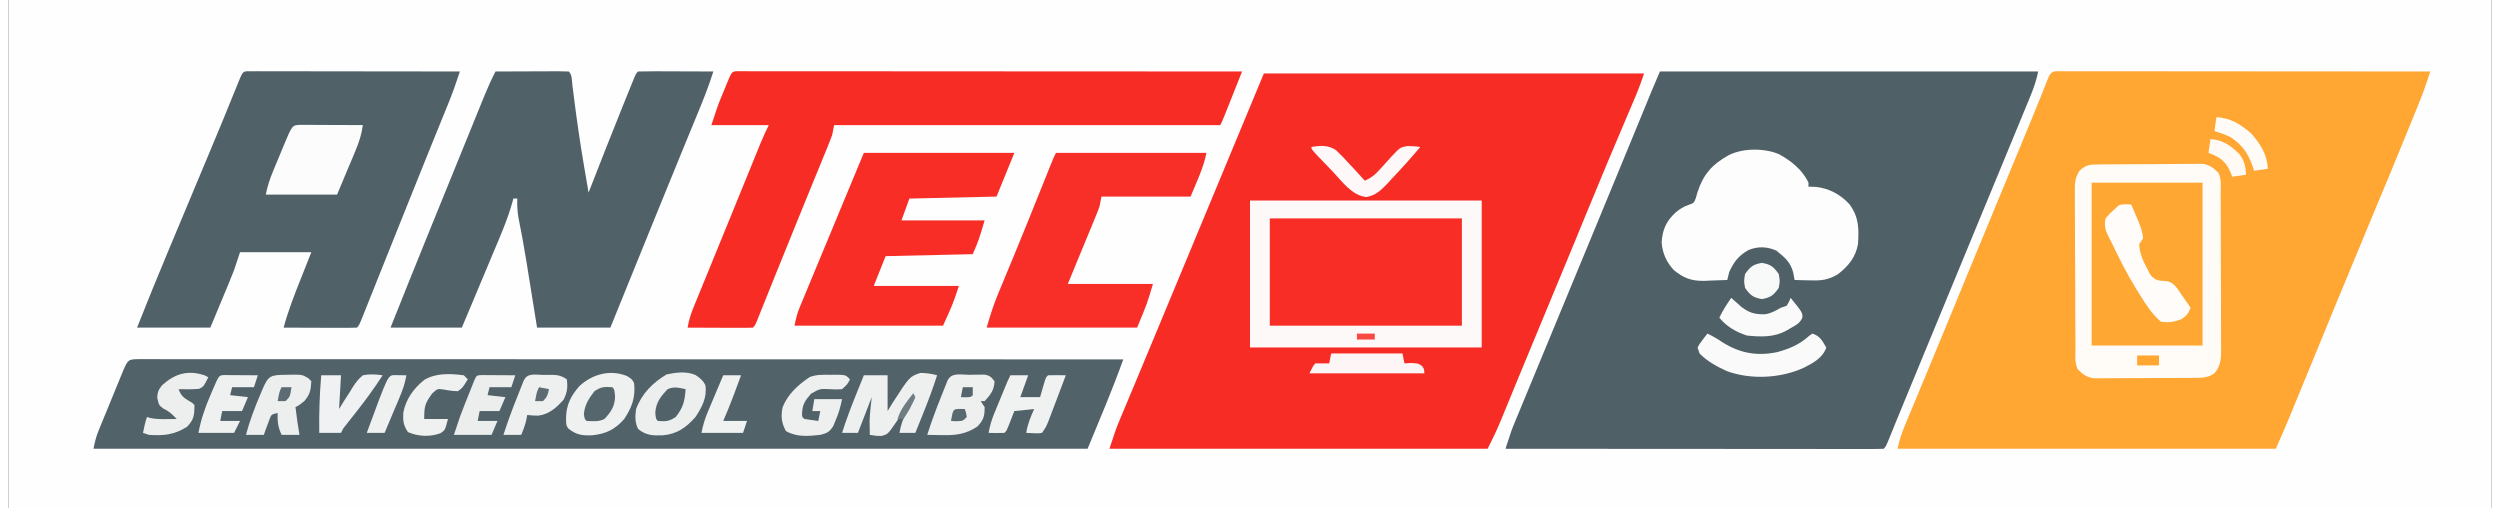 <?xml version="1.0" encoding="UTF-8"?>
<svg xmlns="http://www.w3.org/2000/svg" xmlns:xlink="http://www.w3.org/1999/xlink" width="300px" height="61px" viewBox="0 0 298 61" version="1.1">
<rect x="0" y="0" width="298" height="61" fill="#333333" stroke="none"/>
<g id="surface1">
<path style=" stroke:none;fill-rule:nonzero;fill:rgb(99.608%,99.608%,99.608%);fill-opacity:1;" d="M 0 0 C 98.34 0 196.68 0 298 0 C 298 20.129 298 40.262 298 61 C 199.66 61 101.32 61 0 61 C 0 40.871 0 20.738 0 0 Z M 0 0 "/>
<path style=" stroke:none;fill-rule:nonzero;fill:rgb(100%,65.49%,19.608%);fill-opacity:1;" d="M 246.461 8.547 C 246.727 8.547 246.727 8.547 246.996 8.551 C 247.18 8.551 247.367 8.551 247.559 8.551 C 248.184 8.547 248.812 8.551 249.438 8.551 C 249.887 8.551 250.332 8.551 250.777 8.551 C 251.996 8.551 253.215 8.551 254.434 8.555 C 255.703 8.555 256.977 8.555 258.246 8.555 C 260.656 8.555 263.066 8.559 265.477 8.562 C 268.219 8.562 270.961 8.566 273.703 8.566 C 279.348 8.57 284.988 8.574 290.633 8.578 C 290.523 8.918 290.41 9.258 290.297 9.594 C 290.234 9.785 290.172 9.973 290.109 10.168 C 289.84 10.957 289.535 11.727 289.223 12.5 C 289.156 12.664 289.09 12.828 289.02 13 C 288.801 13.543 288.582 14.082 288.359 14.625 C 288.285 14.816 288.207 15.004 288.125 15.203 C 286.688 18.75 285.215 22.285 283.734 25.82 C 282.426 28.949 281.125 32.082 279.836 35.223 C 279.742 35.445 279.652 35.668 279.555 35.898 C 278.789 37.766 278.02 39.633 277.254 41.496 C 276.629 43.016 276.008 44.531 275.383 46.051 C 275.09 46.762 274.797 47.469 274.508 48.18 C 274.328 48.613 274.148 49.051 273.969 49.484 C 273.891 49.68 273.812 49.871 273.73 50.074 C 273.207 51.344 272.656 52.594 272.098 53.852 C 257.117 53.852 242.141 53.852 226.707 53.852 C 226.926 52.754 227.262 51.816 227.695 50.793 C 227.809 50.516 227.809 50.516 227.926 50.23 C 228.184 49.617 228.441 49 228.699 48.387 C 228.879 47.949 229.062 47.512 229.242 47.074 C 229.531 46.387 229.816 45.699 230.102 45.012 C 231.062 42.711 232.012 40.406 232.961 38.098 C 233.434 36.945 233.91 35.789 234.387 34.637 C 234.477 34.41 234.57 34.184 234.668 33.949 C 235.629 31.621 236.59 29.297 237.551 26.969 C 237.633 26.773 237.715 26.574 237.797 26.371 C 238.652 24.305 239.508 22.242 240.363 20.176 C 240.73 19.293 241.094 18.41 241.461 17.527 C 241.633 17.109 241.805 16.691 241.977 16.277 C 242.219 15.695 242.461 15.113 242.699 14.535 C 242.773 14.352 242.852 14.168 242.926 13.98 C 243.547 12.48 244.145 10.977 244.738 9.465 C 245.16 8.445 245.395 8.551 246.461 8.547 Z M 246.461 8.547 "/>
<path style=" stroke:none;fill-rule:nonzero;fill:rgb(31.373%,37.647%,40.392%);fill-opacity:1;" d="M 198.191 8.578 C 213.168 8.578 228.148 8.578 243.582 8.578 C 243.367 9.652 243.047 10.574 242.629 11.574 C 242.559 11.754 242.484 11.93 242.41 12.113 C 242.168 12.703 241.922 13.293 241.68 13.879 C 241.508 14.297 241.336 14.715 241.164 15.133 C 240.711 16.227 240.262 17.32 239.809 18.414 C 239.551 19.035 239.293 19.66 239.039 20.281 C 238.297 22.078 237.551 23.875 236.809 25.672 C 235.617 28.551 234.43 31.434 233.242 34.312 C 231.598 38.309 229.949 42.301 228.297 46.289 C 228.223 46.477 228.145 46.664 228.062 46.859 C 227.91 47.227 227.762 47.59 227.609 47.957 C 227.227 48.879 226.848 49.805 226.469 50.73 C 226.395 50.918 226.316 51.105 226.238 51.301 C 226.09 51.66 225.945 52.02 225.801 52.379 C 225.309 53.586 225.309 53.586 225.043 53.852 C 224.457 53.875 223.879 53.883 223.293 53.879 C 223.105 53.879 222.922 53.879 222.73 53.879 C 222.105 53.883 221.477 53.879 220.852 53.879 C 220.402 53.879 219.957 53.879 219.508 53.879 C 218.293 53.879 217.074 53.879 215.855 53.875 C 214.582 53.875 213.312 53.875 212.039 53.875 C 209.633 53.875 207.223 53.871 204.812 53.867 C 202.07 53.867 199.328 53.863 196.586 53.863 C 190.941 53.859 185.297 53.855 179.656 53.852 C 180.395 51.59 180.395 51.59 180.801 50.613 C 180.879 50.426 180.953 50.234 181.035 50.043 C 181.117 49.844 181.199 49.648 181.285 49.445 C 181.414 49.121 181.414 49.121 181.551 48.797 C 181.84 48.098 182.129 47.402 182.418 46.703 C 182.621 46.211 182.824 45.719 183.027 45.227 C 183.445 44.219 183.859 43.215 184.277 42.207 C 184.832 40.871 185.387 39.531 185.938 38.195 C 187.016 35.59 188.094 32.984 189.172 30.379 C 189.754 28.973 190.332 27.57 190.914 26.168 C 190.996 25.969 191.078 25.773 191.16 25.57 C 192.176 23.117 193.188 20.668 194.195 18.215 C 194.301 17.965 194.402 17.715 194.508 17.457 C 195.012 16.234 195.512 15.016 196.016 13.793 C 196.199 13.352 196.379 12.906 196.562 12.465 C 196.645 12.262 196.727 12.062 196.812 11.855 C 196.891 11.668 196.969 11.48 197.047 11.285 C 197.148 11.043 197.148 11.043 197.25 10.797 C 197.559 10.055 197.875 9.316 198.191 8.578 Z M 198.191 8.578 "/>
<path style=" stroke:none;fill-rule:nonzero;fill:rgb(96.863%,17.255%,14.51%);fill-opacity:1;" d="M 150.664 8.816 C 165.719 8.816 180.777 8.816 196.289 8.816 C 195.918 9.934 195.508 11.004 195.043 12.086 C 194.883 12.457 194.727 12.832 194.566 13.203 C 194.48 13.398 194.398 13.598 194.312 13.801 C 192.699 17.566 191.117 21.348 189.562 25.141 C 189.184 26.062 188.805 26.988 188.422 27.91 C 188.328 28.145 188.234 28.375 188.137 28.613 C 186.852 31.73 185.555 34.844 184.262 37.957 C 183.285 40.305 182.309 42.652 181.344 45 C 181.156 45.453 180.969 45.906 180.785 46.355 C 180.438 47.199 180.09 48.043 179.746 48.887 C 179.59 49.266 179.434 49.645 179.277 50.023 C 179.207 50.191 179.141 50.359 179.07 50.531 C 178.598 51.672 178.07 52.742 177.516 53.852 C 162.539 53.852 147.559 53.852 132.129 53.852 C 132.93 51.438 132.93 51.438 133.281 50.594 C 133.363 50.402 133.441 50.211 133.523 50.012 C 133.609 49.809 133.695 49.605 133.781 49.398 C 133.875 49.18 133.965 48.957 134.059 48.73 C 134.359 48.012 134.664 47.289 134.965 46.57 C 135.18 46.059 135.391 45.547 135.605 45.035 C 136.047 43.973 136.492 42.91 136.934 41.848 C 137.852 39.652 138.766 37.453 139.676 35.254 C 140.168 34.07 140.66 32.887 141.152 31.703 C 141.352 31.227 141.551 30.75 141.746 30.273 C 144.719 23.121 147.691 15.969 150.664 8.816 Z M 150.664 8.816 "/>
<path style=" stroke:none;fill-rule:nonzero;fill:rgb(32.157%,38.431%,41.176%);fill-opacity:1;" d="M 15.809 43.098 C 16.098 43.098 16.098 43.098 16.387 43.098 C 16.59 43.098 16.793 43.098 17 43.098 C 17.684 43.098 18.367 43.098 19.055 43.102 C 19.547 43.102 20.039 43.102 20.531 43.102 C 21.891 43.098 23.25 43.102 24.609 43.102 C 26.074 43.102 27.535 43.102 29 43.102 C 31.539 43.102 34.074 43.102 36.613 43.105 C 39.277 43.105 41.941 43.105 44.602 43.105 C 44.852 43.105 44.852 43.105 45.105 43.105 C 45.945 43.105 46.785 43.105 47.625 43.105 C 53.574 43.105 59.527 43.109 65.48 43.109 C 71.266 43.113 77.051 43.113 82.836 43.117 C 83.016 43.117 83.191 43.117 83.375 43.117 C 85.164 43.117 86.953 43.117 88.746 43.117 C 92.391 43.117 96.035 43.117 99.68 43.117 C 99.848 43.117 100.016 43.117 100.188 43.117 C 111.391 43.121 122.59 43.125 133.793 43.129 C 132.492 46.758 130.988 50.281 129.512 53.852 C 90.145 53.852 50.777 53.852 10.219 53.852 C 10.383 53.027 10.52 52.426 10.828 51.676 C 10.902 51.492 10.98 51.305 11.059 51.113 C 11.18 50.82 11.18 50.82 11.301 50.52 C 11.387 50.316 11.469 50.109 11.555 49.902 C 11.73 49.473 11.91 49.043 12.086 48.613 C 12.359 47.953 12.629 47.293 12.898 46.633 C 13.07 46.215 13.242 45.797 13.41 45.383 C 13.535 45.082 13.535 45.082 13.656 44.781 C 14.352 43.102 14.352 43.102 15.809 43.098 Z M 15.809 43.098 "/>
<path style=" stroke:none;fill-rule:nonzero;fill:rgb(31.373%,38.039%,40.784%);fill-opacity:1;" d="M 28.711 8.547 C 29 8.551 29 8.551 29.293 8.551 C 29.617 8.551 29.617 8.551 29.953 8.547 C 30.316 8.551 30.316 8.551 30.684 8.551 C 30.938 8.551 31.188 8.551 31.449 8.551 C 32.289 8.551 33.129 8.555 33.969 8.555 C 34.551 8.555 35.129 8.555 35.711 8.555 C 37.242 8.559 38.773 8.559 40.305 8.562 C 41.863 8.562 43.426 8.566 44.984 8.566 C 48.051 8.57 51.117 8.574 54.184 8.578 C 53.754 9.906 53.293 11.207 52.766 12.5 C 52.699 12.664 52.633 12.828 52.562 12.996 C 52.418 13.352 52.273 13.707 52.129 14.062 C 51.727 15.043 51.332 16.023 50.934 17.004 C 50.848 17.211 50.766 17.414 50.68 17.629 C 49.816 19.758 48.961 21.887 48.109 24.02 C 47.848 24.664 47.59 25.309 47.332 25.957 C 46.633 27.703 45.934 29.449 45.234 31.195 C 44.797 32.289 44.359 33.379 43.922 34.473 C 43.758 34.883 43.594 35.293 43.43 35.703 C 43.207 36.27 42.98 36.832 42.754 37.398 C 42.688 37.566 42.617 37.734 42.551 37.906 C 42.09 39.051 42.09 39.051 41.824 39.316 C 41.172 39.336 40.527 39.344 39.879 39.34 C 39.684 39.34 39.488 39.34 39.289 39.34 C 38.664 39.336 38.039 39.336 37.414 39.332 C 36.992 39.332 36.566 39.328 36.145 39.328 C 35.109 39.324 34.07 39.32 33.031 39.316 C 33.578 37.305 34.324 35.383 35.098 33.449 C 35.723 31.871 35.723 31.871 36.359 30.262 C 33.535 30.262 30.711 30.262 27.805 30.262 C 27.57 30.969 27.332 31.676 27.09 32.406 C 26.867 32.98 26.637 33.555 26.398 34.129 C 26.285 34.402 26.168 34.68 26.051 34.961 C 25.91 35.301 25.766 35.645 25.621 35.996 C 25.164 37.09 24.707 38.188 24.238 39.316 C 21.336 39.316 18.438 39.316 15.445 39.316 C 16.629 36.332 17.832 33.359 19.074 30.398 C 19.348 29.746 19.621 29.098 19.891 28.445 C 20.277 27.527 20.66 26.613 21.043 25.695 C 21.902 23.641 22.762 21.586 23.621 19.527 C 23.805 19.09 23.988 18.652 24.172 18.215 C 25.289 15.543 26.402 12.867 27.477 10.18 C 28.117 8.59 28.117 8.59 28.711 8.547 Z M 28.711 8.547 "/>
<path style=" stroke:none;fill-rule:nonzero;fill:rgb(31.373%,38.039%,40.784%);fill-opacity:1;" d="M 58.461 8.578 C 59.707 8.57 60.953 8.566 62.203 8.566 C 62.629 8.562 63.051 8.562 63.477 8.559 C 64.086 8.559 64.695 8.555 65.305 8.555 C 65.496 8.555 65.688 8.551 65.883 8.551 C 66.34 8.551 66.797 8.562 67.254 8.578 C 67.668 8.992 67.609 9.586 67.68 10.152 C 67.715 10.438 67.75 10.723 67.789 11.016 C 67.828 11.328 67.867 11.637 67.906 11.957 C 68.246 14.645 68.641 17.316 69.094 19.984 C 69.121 20.145 69.148 20.301 69.176 20.465 C 69.324 21.348 69.477 22.23 69.629 23.113 C 69.691 22.949 69.754 22.789 69.82 22.621 C 71.105 19.32 72.402 16.023 73.73 12.738 C 73.867 12.398 74.004 12.055 74.141 11.715 C 74.336 11.234 74.531 10.754 74.727 10.273 C 74.836 9.996 74.949 9.723 75.062 9.438 C 75.332 8.816 75.332 8.816 75.57 8.578 C 76.238 8.559 76.898 8.551 77.566 8.555 C 77.77 8.555 77.969 8.555 78.176 8.555 C 78.816 8.559 79.457 8.559 80.098 8.562 C 80.535 8.562 80.969 8.566 81.402 8.566 C 82.469 8.57 83.535 8.574 84.602 8.578 C 84.008 10.496 83.246 12.336 82.48 14.188 C 82.145 15 81.809 15.812 81.477 16.625 C 81.297 17.066 81.117 17.504 80.938 17.941 C 79.84 20.609 78.75 23.285 77.664 25.957 C 77.461 26.453 77.258 26.953 77.059 27.449 C 75.449 31.402 73.844 35.359 72.242 39.316 C 69.34 39.316 66.438 39.316 63.449 39.316 C 63.34 38.621 63.227 37.926 63.109 37.211 C 63 36.523 62.891 35.836 62.777 35.148 C 62.703 34.676 62.625 34.207 62.551 33.734 C 62.441 33.051 62.332 32.367 62.219 31.684 C 62.184 31.461 62.148 31.238 62.109 31.008 C 61.84 29.344 61.531 27.691 61.199 26.043 C 61.078 25.289 61.051 24.59 61.074 23.828 C 60.918 23.828 60.758 23.828 60.598 23.828 C 60.566 23.953 60.535 24.074 60.504 24.203 C 59.914 26.332 59.031 28.336 58.176 30.367 C 58.016 30.75 57.855 31.133 57.695 31.52 C 57.305 32.445 56.918 33.371 56.527 34.297 C 56.152 35.184 55.781 36.074 55.41 36.965 C 55.082 37.746 54.75 38.531 54.418 39.316 C 51.598 39.316 48.773 39.316 45.863 39.316 C 47.473 35.273 49.098 31.238 50.734 27.207 C 50.961 26.652 51.188 26.094 51.414 25.539 C 51.875 24.406 52.336 23.277 52.793 22.148 C 53.34 20.809 53.883 19.473 54.426 18.133 C 54.82 17.16 55.215 16.191 55.613 15.219 C 55.797 14.766 55.98 14.312 56.164 13.859 C 56.418 13.238 56.672 12.613 56.926 11.988 C 57 11.809 57.07 11.625 57.148 11.441 C 57.547 10.465 57.977 9.516 58.461 8.578 Z M 58.461 8.578 "/>
<path style=" stroke:none;fill-rule:nonzero;fill:rgb(96.863%,17.255%,14.51%);fill-opacity:1;" d="M 87.398 8.547 C 87.582 8.547 87.77 8.547 87.961 8.547 C 88.172 8.547 88.387 8.547 88.605 8.547 C 88.961 8.547 88.961 8.547 89.324 8.551 C 89.699 8.551 89.699 8.551 90.078 8.551 C 90.922 8.547 91.766 8.551 92.609 8.551 C 93.211 8.551 93.812 8.551 94.414 8.551 C 95.715 8.551 97.012 8.551 98.312 8.555 C 100.191 8.555 102.066 8.555 103.945 8.555 C 106.992 8.555 110.039 8.559 113.086 8.559 C 116.047 8.562 119.008 8.562 121.969 8.566 C 122.152 8.566 122.332 8.566 122.523 8.566 C 123.438 8.566 124.352 8.566 125.266 8.566 C 132.859 8.57 140.453 8.574 148.051 8.578 C 147.66 9.562 147.266 10.543 146.875 11.527 C 146.711 11.945 146.711 11.945 146.539 12.375 C 146.379 12.777 146.379 12.777 146.215 13.184 C 146.07 13.555 146.07 13.555 145.918 13.934 C 145.672 14.535 145.672 14.535 145.434 15.012 C 130.145 15.012 114.852 15.012 99.094 15.012 C 98.977 15.602 98.977 15.602 98.859 16.203 C 98.719 16.594 98.57 16.977 98.414 17.359 C 98.324 17.586 98.23 17.812 98.137 18.043 C 98.035 18.289 97.938 18.531 97.832 18.781 C 97.727 19.039 97.625 19.297 97.516 19.562 C 97.172 20.402 96.828 21.246 96.48 22.086 C 96.066 23.105 95.648 24.125 95.234 25.141 C 95.051 25.586 94.871 26.027 94.691 26.473 C 93.918 28.359 93.152 30.25 92.395 32.141 C 92.297 32.375 92.203 32.609 92.105 32.852 C 91.75 33.738 91.391 34.629 91.035 35.516 C 90.797 36.117 90.555 36.719 90.312 37.316 C 90.207 37.582 90.207 37.582 90.098 37.855 C 89.617 39.051 89.617 39.051 89.352 39.316 C 88.77 39.336 88.195 39.344 87.613 39.34 C 87.441 39.34 87.266 39.34 87.086 39.34 C 86.531 39.336 85.973 39.336 85.418 39.332 C 85.039 39.332 84.664 39.328 84.285 39.328 C 83.359 39.324 82.438 39.32 81.512 39.316 C 81.656 38.48 81.875 37.742 82.195 36.957 C 82.285 36.727 82.379 36.5 82.477 36.266 C 82.574 36.02 82.676 35.773 82.781 35.52 C 82.887 35.262 82.992 35.004 83.102 34.734 C 83.445 33.891 83.793 33.043 84.141 32.199 C 84.375 31.617 84.613 31.035 84.852 30.453 C 85.328 29.281 85.809 28.109 86.289 26.938 C 86.91 25.418 87.531 23.895 88.152 22.371 C 88.41 21.738 88.672 21.102 88.93 20.465 C 89.094 20.066 89.254 19.672 89.414 19.273 C 89.637 18.73 89.859 18.184 90.082 17.637 C 90.148 17.48 90.211 17.324 90.277 17.16 C 90.578 16.426 90.898 15.723 91.254 15.012 C 88.98 15.012 86.707 15.012 84.363 15.012 C 85.164 12.594 85.164 12.594 85.5 11.781 C 85.57 11.605 85.645 11.43 85.719 11.25 C 85.789 11.078 85.863 10.902 85.938 10.723 C 86.012 10.543 86.086 10.359 86.16 10.172 C 86.812 8.59 86.812 8.59 87.398 8.547 Z M 87.398 8.547 "/>
<path style=" stroke:none;fill-rule:nonzero;fill:rgb(100%,65.49%,20%);fill-opacity:1;" d="M 250.887 19.734 C 251.172 19.73 251.461 19.73 251.754 19.727 C 252.223 19.723 252.223 19.723 252.695 19.719 C 252.934 19.719 252.934 19.719 253.176 19.719 C 254.012 19.711 254.848 19.711 255.684 19.707 C 256.547 19.703 257.41 19.695 258.273 19.688 C 258.938 19.68 259.602 19.68 260.27 19.676 C 260.738 19.676 261.211 19.668 261.684 19.664 C 262.117 19.664 262.117 19.664 262.559 19.664 C 262.941 19.664 262.941 19.664 263.328 19.66 C 264.188 19.805 264.582 20.129 265.207 20.73 C 265.602 21.527 265.48 22.422 265.48 23.297 C 265.484 23.625 265.484 23.625 265.484 23.953 C 265.488 24.672 265.492 25.391 265.492 26.113 C 265.492 26.609 265.496 27.109 265.496 27.605 C 265.5 28.652 265.5 29.699 265.5 30.746 C 265.5 32.09 265.508 33.43 265.516 34.77 C 265.52 35.801 265.52 36.832 265.52 37.863 C 265.52 38.355 265.523 38.852 265.527 39.348 C 265.531 40.039 265.531 40.73 265.527 41.422 C 265.531 41.625 265.531 41.832 265.535 42.043 C 265.527 43.148 265.473 43.914 264.73 44.797 C 263.977 45.336 263.293 45.336 262.383 45.344 C 262.102 45.348 261.82 45.348 261.527 45.352 C 261.227 45.352 260.922 45.352 260.609 45.352 C 260.297 45.355 259.984 45.355 259.664 45.359 C 259.004 45.359 258.344 45.363 257.68 45.363 C 256.836 45.363 255.992 45.367 255.148 45.375 C 254.34 45.383 253.531 45.383 252.723 45.383 C 252.422 45.387 252.117 45.391 251.805 45.395 C 251.523 45.391 251.242 45.391 250.949 45.391 C 250.703 45.391 250.453 45.391 250.199 45.391 C 249.348 45.242 248.949 44.914 248.332 44.32 C 247.934 43.52 248.055 42.613 248.055 41.73 C 248.051 41.512 248.051 41.293 248.051 41.066 C 248.043 40.34 248.043 39.613 248.039 38.887 C 248.039 38.641 248.039 38.391 248.035 38.137 C 248.031 36.824 248.027 35.512 248.027 34.203 C 248.023 32.848 248.016 31.492 248.004 30.133 C 248 29.094 247.996 28.051 247.996 27.012 C 247.996 26.512 247.992 26.012 247.988 25.512 C 247.98 24.812 247.98 24.113 247.984 23.414 C 247.98 23.207 247.977 23 247.977 22.785 C 247.984 21.816 248.02 21.328 248.547 20.488 C 249.34 19.734 249.816 19.746 250.887 19.734 Z M 250.887 19.734 "/>
<path style=" stroke:none;fill-rule:nonzero;fill:rgb(96.863%,17.647%,14.902%);fill-opacity:1;" d="M 102.66 18.348 C 108.621 18.348 114.582 18.348 120.723 18.348 C 120.016 20.078 119.309 21.809 118.582 23.59 C 115.133 23.668 111.68 23.746 108.125 23.828 C 107.812 24.691 107.5 25.559 107.176 26.449 C 110.469 26.449 113.762 26.449 117.156 26.449 C 116.445 28.832 116.445 28.832 115.73 30.5 C 112.281 30.578 108.828 30.656 105.273 30.738 C 104.805 31.918 104.332 33.098 103.848 34.312 C 107.219 34.312 110.594 34.312 114.066 34.312 C 113.355 36.457 113.355 36.457 112.164 39.078 C 106.285 39.078 100.402 39.078 94.344 39.078 C 94.508 38.242 94.648 37.641 94.965 36.883 C 95.043 36.688 95.125 36.496 95.203 36.301 C 95.293 36.094 95.379 35.887 95.465 35.676 C 95.555 35.457 95.648 35.238 95.738 35.012 C 96.035 34.297 96.332 33.582 96.629 32.867 C 96.836 32.375 97.039 31.883 97.242 31.391 C 97.758 30.145 98.277 28.895 98.797 27.648 C 99.262 26.531 99.723 25.41 100.188 24.293 C 101.012 22.309 101.836 20.328 102.66 18.348 Z M 102.66 18.348 "/>
<path style=" stroke:none;fill-rule:nonzero;fill:rgb(96.863%,17.647%,14.902%);fill-opacity:1;" d="M 151.375 26.211 C 158.984 26.211 166.59 26.211 174.426 26.211 C 174.426 30.457 174.426 34.703 174.426 39.078 C 166.82 39.078 159.215 39.078 151.375 39.078 C 151.375 34.832 151.375 30.586 151.375 26.211 Z M 151.375 26.211 "/>
<path style=" stroke:none;fill-rule:nonzero;fill:rgb(96.863%,18.431%,15.686%);fill-opacity:1;" d="M 125.711 18.348 C 131.672 18.348 137.633 18.348 143.773 18.348 C 143.41 20.172 142.578 21.871 141.871 23.59 C 138.344 23.59 134.812 23.59 131.176 23.59 C 131.059 24.18 131.059 24.18 130.938 24.781 C 130.824 25.113 130.699 25.445 130.562 25.77 C 130.449 26.051 130.449 26.051 130.328 26.34 C 130.25 26.535 130.168 26.73 130.086 26.93 C 129.973 27.203 129.973 27.203 129.859 27.48 C 129.582 28.156 129.301 28.828 129.023 29.504 C 128.402 31.012 127.777 32.52 127.137 34.074 C 130.508 34.074 133.883 34.074 137.355 34.074 C 136.645 36.457 136.645 36.457 135.453 39.316 C 129.496 39.316 123.535 39.316 117.395 39.316 C 117.816 37.898 118.203 36.625 118.762 35.281 C 118.824 35.133 118.887 34.98 118.949 34.828 C 119.082 34.504 119.219 34.184 119.352 33.863 C 119.723 32.98 120.086 32.098 120.449 31.215 C 120.527 31.027 120.605 30.84 120.688 30.645 C 121.781 27.996 122.848 25.336 123.918 22.676 C 124.094 22.242 124.266 21.812 124.441 21.379 C 124.598 20.984 124.758 20.59 124.914 20.195 C 125.445 18.879 125.445 18.879 125.711 18.348 Z M 125.711 18.348 "/>
<path style=" stroke:none;fill-rule:nonzero;fill:rgb(99.216%,99.216%,99.216%);fill-opacity:1;" d="M 212.434 18.48 C 213.895 19.262 215.316 20.391 216.016 21.922 C 216.016 22.078 216.016 22.238 216.016 22.398 C 216.316 22.41 216.621 22.418 216.934 22.43 C 218.504 22.605 219.863 23.344 220.934 24.508 C 222.074 26.055 222.082 27.449 221.957 29.309 C 221.672 30.859 220.812 31.934 219.578 32.883 C 218.402 33.617 217.504 33.691 216.164 33.641 C 215.988 33.641 215.812 33.637 215.633 33.633 C 215.207 33.625 214.777 33.613 214.352 33.598 C 214.297 33.309 214.242 33.02 214.188 32.719 C 213.871 31.445 213.148 30.871 212.152 30.066 C 211.035 29.586 209.973 29.543 208.832 29.996 C 207.637 30.672 207.074 31.398 206.508 32.645 C 206.422 32.961 206.344 33.277 206.27 33.598 C 205.559 33.629 204.848 33.652 204.133 33.672 C 203.934 33.684 203.734 33.691 203.527 33.703 C 202 33.73 201.035 33.387 199.855 32.406 C 198.988 31.48 198.477 30.355 198.398 29.086 C 198.488 27.578 198.945 26.531 200.062 25.512 C 200.602 25.062 201 24.797 201.668 24.574 C 202.277 24.352 202.277 24.352 202.504 23.75 C 202.598 23.422 202.598 23.422 202.691 23.082 C 203.414 20.887 204.441 19.75 206.445 18.617 C 208.148 17.766 210.668 17.758 212.434 18.48 Z M 212.434 18.48 "/>
<path style=" stroke:none;fill-rule:nonzero;fill:rgb(99.608%,97.647%,97.647%);fill-opacity:1;" d="M 149 24.066 C 158.176 24.066 167.352 24.066 176.805 24.066 C 176.805 29.887 176.805 35.703 176.805 41.699 C 167.629 41.699 158.453 41.699 149 41.699 C 149 35.879 149 30.062 149 24.066 Z M 151.375 26.211 C 151.375 30.457 151.375 34.703 151.375 39.078 C 158.984 39.078 166.59 39.078 174.426 39.078 C 174.426 34.832 174.426 30.586 174.426 26.211 C 166.82 26.211 159.215 26.211 151.375 26.211 Z M 151.375 26.211 "/>
<path style=" stroke:none;fill-rule:nonzero;fill:rgb(100%,98.824%,97.255%);fill-opacity:1;" d="M 250.887 19.734 C 251.172 19.73 251.461 19.73 251.754 19.727 C 252.223 19.723 252.223 19.723 252.695 19.719 C 252.934 19.719 252.934 19.719 253.176 19.719 C 254.012 19.711 254.848 19.711 255.684 19.707 C 256.547 19.703 257.41 19.695 258.273 19.688 C 258.938 19.68 259.602 19.68 260.27 19.676 C 260.738 19.676 261.211 19.668 261.684 19.664 C 262.117 19.664 262.117 19.664 262.559 19.664 C 262.941 19.664 262.941 19.664 263.328 19.66 C 264.188 19.805 264.582 20.129 265.207 20.73 C 265.602 21.527 265.48 22.422 265.48 23.297 C 265.484 23.625 265.484 23.625 265.484 23.953 C 265.488 24.672 265.492 25.391 265.492 26.113 C 265.492 26.609 265.496 27.109 265.496 27.605 C 265.5 28.652 265.5 29.699 265.5 30.746 C 265.5 32.09 265.508 33.43 265.516 34.77 C 265.52 35.801 265.52 36.832 265.52 37.863 C 265.52 38.355 265.523 38.852 265.527 39.348 C 265.531 40.039 265.531 40.73 265.527 41.422 C 265.531 41.625 265.531 41.832 265.535 42.043 C 265.527 43.148 265.473 43.914 264.73 44.797 C 263.977 45.336 263.293 45.336 262.383 45.344 C 262.102 45.348 261.82 45.348 261.527 45.352 C 261.227 45.352 260.922 45.352 260.609 45.352 C 260.297 45.355 259.984 45.355 259.664 45.359 C 259.004 45.359 258.344 45.363 257.68 45.363 C 256.836 45.363 255.992 45.367 255.148 45.375 C 254.34 45.383 253.531 45.383 252.723 45.383 C 252.422 45.387 252.117 45.391 251.805 45.395 C 251.523 45.391 251.242 45.391 250.949 45.391 C 250.703 45.391 250.453 45.391 250.199 45.391 C 249.348 45.242 248.949 44.914 248.332 44.32 C 247.934 43.52 248.055 42.613 248.055 41.73 C 248.051 41.512 248.051 41.293 248.051 41.066 C 248.043 40.34 248.043 39.613 248.039 38.887 C 248.039 38.641 248.039 38.391 248.035 38.137 C 248.031 36.824 248.027 35.512 248.027 34.203 C 248.023 32.848 248.016 31.492 248.004 30.133 C 248 29.094 247.996 28.051 247.996 27.012 C 247.996 26.512 247.992 26.012 247.988 25.512 C 247.98 24.812 247.98 24.113 247.984 23.414 C 247.98 23.207 247.977 23 247.977 22.785 C 247.984 21.816 248.02 21.328 248.547 20.488 C 249.34 19.734 249.816 19.746 250.887 19.734 Z M 249.996 21.922 C 249.996 28.371 249.996 34.816 249.996 41.461 C 254.387 41.461 258.781 41.461 263.305 41.461 C 263.305 35.012 263.305 28.566 263.305 21.922 C 258.914 21.922 254.52 21.922 249.996 21.922 Z M 249.996 21.922 "/>
<path style=" stroke:none;fill-rule:nonzero;fill:rgb(98.824%,98.824%,98.824%);fill-opacity:1;" d="M 35.012 14.984 C 35.359 14.984 35.711 14.984 36.062 14.988 C 36.246 14.988 36.43 14.988 36.621 14.988 C 37.211 14.992 37.805 14.992 38.395 14.996 C 38.793 14.996 39.191 15 39.594 15 C 40.574 15.004 41.555 15.008 42.539 15.012 C 42.395 16.125 42.086 17.059 41.652 18.094 C 41.539 18.371 41.422 18.648 41.305 18.934 C 41.156 19.281 41.012 19.629 40.859 19.984 C 40.16 21.652 40.16 21.652 39.449 23.352 C 36.625 23.352 33.801 23.352 30.895 23.352 C 31.102 22.316 31.367 21.508 31.77 20.539 C 31.832 20.391 31.895 20.238 31.957 20.082 C 32.09 19.766 32.223 19.449 32.355 19.133 C 32.559 18.645 32.758 18.156 32.961 17.668 C 34.059 15.016 34.059 15.016 35.012 14.984 Z M 35.012 14.984 "/>
<path style=" stroke:none;fill-rule:nonzero;fill:rgb(100%,98.824%,98.039%);fill-opacity:1;" d="M 254.066 24.512 C 254.293 24.523 254.516 24.531 254.75 24.543 C 254.945 24.992 255.137 25.445 255.328 25.898 C 255.488 26.277 255.488 26.277 255.656 26.66 C 255.906 27.32 256.109 27.891 256.176 28.594 C 256.02 28.828 255.863 29.066 255.699 29.309 C 255.773 30.422 256.137 31.27 256.664 32.242 C 256.797 32.492 256.926 32.742 257.059 33 C 257.719 33.727 258.086 33.68 259.031 33.734 C 259.926 33.93 260.32 34.672 260.809 35.398 C 260.914 35.547 261.02 35.691 261.125 35.844 C 261.383 36.203 261.633 36.566 261.879 36.934 C 261.57 37.641 261.434 37.867 260.766 38.305 C 259.855 38.648 259.277 38.742 258.312 38.602 C 257.215 37.672 256.5 36.527 255.746 35.309 C 255.621 35.113 255.496 34.914 255.367 34.707 C 254.246 32.887 253.289 31.004 252.375 29.07 C 252.176 28.688 252.176 28.688 251.973 28.293 C 251.598 27.512 251.516 27.07 251.66 26.211 C 252.227 25.555 252.227 25.555 252.848 25.02 C 253.324 24.543 253.324 24.543 254.066 24.512 Z M 254.066 24.512 "/>
<path style=" stroke:none;fill-rule:nonzero;fill:rgb(93.333%,94.118%,94.118%);fill-opacity:1;" d="M 102.66 45.035 C 103.602 45.035 104.543 45.035 105.512 45.035 C 105.512 46.449 105.512 47.867 105.512 49.324 C 105.797 48.859 105.797 48.859 106.086 48.387 C 108.148 45.188 108.148 45.188 109.441 44.75 C 110.156 44.766 110.766 44.836 111.453 45.035 C 110.949 46.617 110.367 48.156 109.746 49.695 C 109.656 49.914 109.57 50.133 109.48 50.355 C 109.266 50.887 109.055 51.414 108.84 51.945 C 108.211 51.945 107.586 51.945 106.938 51.945 C 107.086 51.008 107.379 50.242 107.785 49.383 C 108.18 48.672 108.18 48.672 108.363 47.895 C 108.238 48.09 108.238 48.09 108.109 48.289 C 107.727 48.875 107.332 49.457 106.938 50.039 C 106.805 50.242 106.676 50.449 106.539 50.66 C 105.535 52.117 105.535 52.117 104.746 52.316 C 104.219 52.316 104.219 52.316 103.375 52.184 C 103.367 51.832 103.363 51.48 103.359 51.125 C 103.355 50.93 103.352 50.734 103.352 50.531 C 103.379 49.57 103.504 48.613 103.609 47.656 C 103.062 49.07 102.512 50.488 101.949 51.945 C 101.32 51.945 100.691 51.945 100.047 51.945 C 100.551 50.363 101.133 48.824 101.754 47.285 C 101.84 47.066 101.93 46.848 102.02 46.625 C 102.23 46.094 102.445 45.566 102.66 45.035 Z M 102.66 45.035 "/>
<path style=" stroke:none;fill-rule:nonzero;fill:rgb(92.941%,93.725%,93.725%);fill-opacity:1;" d="M 82.449 44.996 C 82.988 45.344 83.359 45.645 83.648 46.227 C 83.867 47.688 83.242 48.844 82.461 50.039 C 81.348 51.289 80.258 52.086 78.559 52.234 C 77.375 52.281 76.516 52.266 75.57 51.469 C 75.18 50.691 75.207 49.926 75.332 49.086 C 76.012 47.23 77.32 45.941 78.984 44.93 C 80.121 44.688 81.355 44.527 82.449 44.996 Z M 82.449 44.996 "/>
<path style=" stroke:none;fill-rule:nonzero;fill:rgb(93.725%,94.118%,94.118%);fill-opacity:1;" d="M 74.246 45.125 C 74.855 45.512 74.855 45.512 75.094 45.988 C 75.273 47.684 74.844 48.863 73.906 50.277 C 72.824 51.527 71.699 52.078 70.039 52.234 C 68.906 52.281 68.18 52.195 67.254 51.469 C 66.871 51.086 66.945 50.688 66.926 50.156 C 66.941 48.602 67.512 47.484 68.531 46.328 C 70.117 44.871 72.234 44.316 74.246 45.125 Z M 74.246 45.125 "/>
<path style=" stroke:none;fill-rule:nonzero;fill:rgb(98.039%,98.039%,98.431%);fill-opacity:1;" d="M 203.895 40.031 C 204.539 40.34 205.129 40.688 205.723 41.09 C 207.812 42.398 209.863 42.758 212.285 42.25 C 213.789 41.832 214.949 41.34 216.113 40.289 C 216.238 40.203 216.363 40.117 216.488 40.031 C 217.441 40.348 217.641 40.863 218.152 41.699 C 217.738 42.949 216.578 43.555 215.473 44.121 C 212.691 45.406 209.102 45.59 206.211 44.527 C 205.027 43.988 203.859 43.355 202.945 42.414 C 202.867 42.18 202.789 41.941 202.707 41.699 C 202.941 41.266 202.941 41.266 203.285 40.82 C 203.398 40.672 203.512 40.523 203.625 40.371 C 203.715 40.258 203.805 40.148 203.895 40.031 Z M 203.895 40.031 "/>
<path style=" stroke:none;fill-rule:nonzero;fill:rgb(93.333%,93.725%,93.725%);fill-opacity:1;" d="M 115.344 44.977 C 115.656 44.969 115.656 44.969 115.977 44.961 C 116.176 44.961 116.375 44.957 116.582 44.957 C 116.766 44.953 116.949 44.953 117.141 44.949 C 117.758 45.059 117.973 45.25 118.344 45.75 C 118.316 46.789 117.852 47.391 117.156 48.133 C 117 48.133 116.844 48.133 116.68 48.133 C 116.918 48.488 116.918 48.488 117.156 48.848 C 117.156 49.945 117.047 50.383 116.281 51.188 C 114.883 52.109 113.699 52.25 112.078 52.215 C 111.812 52.211 111.812 52.211 111.547 52.207 C 111.121 52.203 110.691 52.191 110.266 52.184 C 110.766 50.609 111.344 49.07 111.957 47.539 C 112.043 47.32 112.129 47.105 112.219 46.883 C 112.34 46.578 112.34 46.578 112.465 46.266 C 112.574 45.988 112.574 45.988 112.688 45.703 C 113.156 44.641 114.32 44.98 115.344 44.977 Z M 115.344 44.977 "/>
<path style=" stroke:none;fill-rule:nonzero;fill:rgb(92.941%,93.725%,93.725%);fill-opacity:1;" d="M 33.344 44.977 C 33.527 44.969 33.711 44.965 33.898 44.961 C 35.27 44.953 35.27 44.953 36.012 45.395 C 36.125 45.512 36.242 45.629 36.359 45.75 C 36.297 46.789 36.223 47.297 35.543 48.102 C 34.934 48.609 34.934 48.609 34.457 48.848 C 34.594 49.965 34.738 51.074 34.934 52.184 C 34.227 52.184 33.52 52.184 32.793 52.184 C 32.367 51.27 32.273 50.566 32.32 49.562 C 31.566 49.723 31.566 49.723 31.328 50.344 C 31.25 50.562 31.168 50.781 31.086 51.008 C 31.004 51.227 30.922 51.445 30.84 51.672 C 30.777 51.84 30.719 52.008 30.656 52.184 C 29.949 52.184 29.242 52.184 28.516 52.184 C 28.949 50.527 29.547 48.977 30.211 47.402 C 30.34 47.098 30.34 47.098 30.469 46.785 C 31.203 45.059 31.445 44.988 33.344 44.977 Z M 33.344 44.977 "/>
<path style=" stroke:none;fill-rule:nonzero;fill:rgb(94.118%,94.902%,94.902%);fill-opacity:1;" d="M 120.246 45.035 C 120.953 45.035 121.656 45.035 122.383 45.035 C 122.07 45.898 121.758 46.766 121.434 47.656 C 122.219 47.656 123.004 47.656 123.809 47.656 C 123.859 47.488 123.906 47.316 123.957 47.145 C 124.023 46.926 124.086 46.707 124.152 46.48 C 124.215 46.262 124.277 46.043 124.344 45.816 C 124.523 45.273 124.523 45.273 124.762 45.035 C 125.121 45.02 125.484 45.016 125.844 45.02 C 126.043 45.023 126.238 45.023 126.441 45.027 C 126.59 45.031 126.742 45.031 126.898 45.035 C 126.516 46.055 126.129 47.07 125.742 48.09 C 125.633 48.379 125.523 48.668 125.41 48.965 C 125.305 49.242 125.199 49.52 125.09 49.805 C 124.992 50.062 124.895 50.316 124.797 50.582 C 124.523 51.23 124.523 51.23 124.047 51.945 C 123.586 52.016 123.586 52.016 123.066 51.988 C 122.766 51.977 122.461 51.961 122.148 51.945 C 122.305 50.898 122.668 50.043 123.098 49.086 C 121.922 49.203 121.922 49.203 120.723 49.324 C 120.656 49.492 120.59 49.664 120.52 49.836 C 120.434 50.055 120.348 50.273 120.262 50.5 C 120.176 50.719 120.09 50.938 120 51.164 C 119.77 51.707 119.77 51.707 119.531 51.945 C 118.898 51.98 118.266 51.957 117.633 51.945 C 117.781 51.078 118.016 50.32 118.352 49.508 C 118.445 49.277 118.543 49.047 118.641 48.809 C 118.738 48.57 118.836 48.332 118.938 48.09 C 119.039 47.848 119.137 47.605 119.238 47.359 C 119.961 45.605 119.961 45.605 120.246 45.035 Z M 120.246 45.035 "/>
<path style=" stroke:none;fill-rule:nonzero;fill:rgb(93.333%,94.118%,94.118%);fill-opacity:1;" d="M 98.648 44.977 C 98.824 44.973 98.996 44.973 99.176 44.969 C 100.461 44.977 100.461 44.977 100.996 45.512 C 100.699 46.109 100.699 46.109 100.047 46.703 C 99.398 46.742 99.398 46.742 98.648 46.703 C 97.391 46.641 97.391 46.641 96.332 47.238 C 95.652 48.027 95.32 48.449 95.25 49.488 C 95.234 50.031 95.234 50.031 95.531 50.277 C 96.086 50.363 96.641 50.445 97.195 50.516 C 97.273 50.121 97.352 49.73 97.434 49.324 C 97.117 49.324 96.805 49.324 96.48 49.324 C 96.559 48.852 96.637 48.379 96.719 47.895 C 97.816 47.895 98.914 47.895 100.047 47.895 C 99.855 48.844 99.652 49.566 99.273 50.441 C 99.18 50.668 99.086 50.895 98.988 51.129 C 98.527 51.852 98.254 51.977 97.434 52.184 C 95.973 52.344 94.598 52.469 93.305 51.723 C 92.773 50.719 92.688 49.961 92.918 48.848 C 93.57 47.258 94.777 46.18 96.176 45.238 C 96.988 44.934 97.793 44.965 98.648 44.977 Z M 98.648 44.977 "/>
<path style=" stroke:none;fill-rule:nonzero;fill:rgb(93.333%,94.118%,94.118%);fill-opacity:1;" d="M 64.25 44.992 C 64.531 44.984 64.531 44.984 64.812 44.98 C 65.75 44.98 66.219 44.98 67.016 45.512 C 67.145 46.477 67.078 47.043 66.656 47.926 C 65.824 48.887 64.918 49.699 63.617 49.875 C 63.094 49.875 63.094 49.875 62.262 49.801 C 62.23 49.973 62.203 50.145 62.172 50.32 C 62.027 50.98 61.812 51.562 61.547 52.184 C 60.844 52.184 60.137 52.184 59.41 52.184 C 59.918 50.609 60.488 49.07 61.102 47.539 C 61.188 47.32 61.273 47.105 61.363 46.883 C 61.484 46.578 61.484 46.578 61.609 46.266 C 61.723 45.988 61.723 45.988 61.832 45.703 C 62.285 44.68 63.273 44.992 64.25 44.992 Z M 64.25 44.992 "/>
<path style=" stroke:none;fill-rule:nonzero;fill:rgb(94.118%,94.51%,94.902%);fill-opacity:1;" d="M 37.547 45.035 C 38.332 45.035 39.117 45.035 39.922 45.035 C 39.844 46.371 39.766 47.707 39.688 49.086 C 39.953 48.648 39.953 48.648 40.227 48.199 C 40.473 47.82 40.719 47.441 40.965 47.062 C 41.078 46.867 41.195 46.676 41.316 46.477 C 41.691 45.91 42.012 45.465 42.539 45.035 C 43.355 44.871 44.09 44.91 44.914 45.035 C 43.934 46.562 42.875 48.004 41.75 49.43 C 41.453 49.805 41.156 50.184 40.863 50.559 C 40.734 50.723 40.605 50.887 40.473 51.055 C 40.145 51.461 40.145 51.461 39.922 51.945 C 39.062 51.945 38.199 51.945 37.309 51.945 C 37.281 49.625 37.348 47.348 37.547 45.035 Z M 37.547 45.035 "/>
<path style=" stroke:none;fill-rule:nonzero;fill:rgb(92.549%,93.333%,93.333%);fill-opacity:1;" d="M 56.762 45.008 C 56.949 45.008 57.137 45.012 57.332 45.012 C 57.637 45.012 57.637 45.012 57.945 45.016 C 58.16 45.016 58.375 45.02 58.594 45.02 C 58.809 45.02 59.023 45.023 59.242 45.023 C 59.773 45.027 60.305 45.031 60.836 45.035 C 60.68 45.508 60.523 45.98 60.359 46.465 C 59.496 46.465 58.637 46.465 57.746 46.465 C 57.668 46.781 57.59 47.094 57.508 47.418 C 58.215 47.496 58.922 47.574 59.648 47.656 C 59.414 48.207 59.176 48.758 58.934 49.324 C 58.152 49.324 57.367 49.324 56.559 49.324 C 56.48 49.719 56.402 50.109 56.32 50.516 C 57.105 50.516 57.891 50.516 58.695 50.516 C 58.461 51.066 58.227 51.617 57.984 52.184 C 56.492 52.184 55.004 52.184 53.469 52.184 C 54.273 49.766 54.273 49.766 54.66 48.797 C 54.742 48.59 54.824 48.383 54.91 48.168 C 54.992 47.961 55.074 47.75 55.16 47.535 C 55.246 47.32 55.332 47.105 55.422 46.883 C 55.543 46.578 55.543 46.578 55.668 46.266 C 55.781 45.988 55.781 45.988 55.895 45.703 C 56.184 45.043 56.184 45.043 56.762 45.008 Z M 56.762 45.008 "/>
<path style=" stroke:none;fill-rule:nonzero;fill:rgb(99.608%,96.471%,96.471%);fill-opacity:1;" d="M 158.742 42.414 C 161.566 42.414 164.391 42.414 167.297 42.414 C 167.414 43.004 167.414 43.004 167.535 43.605 C 167.797 43.59 168.055 43.574 168.324 43.562 C 169.199 43.605 169.199 43.605 169.66 43.934 C 169.914 44.32 169.914 44.32 169.914 44.797 C 165.363 44.797 160.816 44.797 156.129 44.797 C 156.605 43.844 156.605 43.844 156.844 43.605 C 157.398 43.598 157.953 43.594 158.504 43.605 C 158.586 43.211 158.664 42.82 158.742 42.414 Z M 158.742 42.414 "/>
<path style=" stroke:none;fill-rule:nonzero;fill:rgb(92.941%,93.725%,93.725%);fill-opacity:1;" d="M 23.543 45.035 C 23.691 45.113 23.844 45.191 24 45.273 C 23.426 46.398 23.426 46.398 22.887 46.66 C 22.066 46.727 21.258 46.719 20.438 46.703 C 20.754 47.66 21.266 47.848 22.102 48.371 C 22.18 48.449 22.258 48.527 22.34 48.609 C 22.316 49.824 22.305 50.297 21.461 51.199 C 19.953 52.172 18.633 52.312 16.871 52.184 C 16.637 52.105 16.402 52.027 16.16 51.945 C 16.285 51.285 16.422 50.676 16.637 50.039 C 16.762 50.078 16.891 50.117 17.023 50.156 C 17.68 50.297 18.281 50.301 18.953 50.293 C 19.188 50.289 19.418 50.289 19.66 50.285 C 19.84 50.281 20.016 50.281 20.199 50.277 C 19.68 49.719 19.293 49.344 18.594 49.027 C 18.062 48.609 18.062 48.609 17.867 47.715 C 17.906 47.027 18.02 46.754 18.465 46.215 C 20 44.836 21.535 44.379 23.543 45.035 Z M 23.543 45.035 "/>
<path style=" stroke:none;fill-rule:nonzero;fill:rgb(93.725%,94.51%,94.51%);fill-opacity:1;" d="M 25.867 45.008 C 26.059 45.008 26.246 45.012 26.438 45.012 C 26.742 45.012 26.742 45.012 27.055 45.016 C 27.266 45.016 27.48 45.02 27.699 45.02 C 27.914 45.02 28.129 45.023 28.348 45.023 C 28.879 45.027 29.41 45.031 29.941 45.035 C 29.785 45.508 29.629 45.98 29.469 46.465 C 28.605 46.465 27.742 46.465 26.852 46.465 C 26.773 46.781 26.695 47.094 26.617 47.418 C 27.32 47.496 28.027 47.574 28.754 47.656 C 28.52 48.207 28.285 48.758 28.043 49.324 C 27.258 49.324 26.473 49.324 25.664 49.324 C 25.586 49.719 25.508 50.109 25.426 50.516 C 26.211 50.516 26.996 50.516 27.805 50.516 C 27.57 50.988 27.332 51.461 27.09 51.945 C 25.68 51.945 24.27 51.945 22.812 51.945 C 23.121 50.336 23.602 48.918 24.254 47.418 C 24.34 47.215 24.426 47.008 24.516 46.801 C 25.266 45.047 25.266 45.047 25.867 45.008 Z M 25.867 45.008 "/>
<path style=" stroke:none;fill-rule:nonzero;fill:rgb(98.039%,98.039%,98.039%);fill-opacity:1;" d="M 206.746 35.742 C 206.855 35.84 206.965 35.938 207.078 36.039 C 207.297 36.23 207.297 36.23 207.52 36.426 C 207.66 36.555 207.805 36.68 207.953 36.812 C 208.879 37.539 209.586 37.738 210.781 37.711 C 211.504 37.617 212.062 37.301 212.688 36.934 C 212.922 36.855 213.156 36.777 213.398 36.695 C 213.688 36.219 213.688 36.219 213.875 35.742 C 215.305 37.512 215.305 37.512 215.285 38.121 C 214.973 38.801 214.551 38.996 213.906 39.359 C 213.695 39.48 213.484 39.605 213.27 39.73 C 211.801 40.492 210.262 40.426 208.648 40.27 C 207.344 39.844 206.199 39.203 205.32 38.125 C 205.715 37.273 206.219 36.516 206.746 35.742 Z M 206.746 35.742 "/>
<path style=" stroke:none;fill-rule:nonzero;fill:rgb(99.608%,97.255%,97.255%);fill-opacity:1;" d="M 156.367 17.633 C 157.461 17.457 158.367 17.383 159.316 18.012 C 159.879 18.539 160.398 19.086 160.91 19.656 C 161.094 19.852 161.277 20.043 161.465 20.242 C 161.91 20.719 162.348 21.199 162.781 21.684 C 163.531 21.355 163.988 20.988 164.531 20.379 C 164.754 20.141 164.754 20.141 164.98 19.895 C 165.285 19.559 165.59 19.223 165.891 18.879 C 167.012 17.684 167.012 17.684 167.891 17.523 C 168.418 17.523 168.914 17.555 169.438 17.633 C 168.34 18.938 167.211 20.199 166.035 21.43 C 165.867 21.617 165.699 21.801 165.527 21.992 C 164.758 22.789 164.078 23.477 162.953 23.641 C 161.262 23.477 160.059 21.801 158.965 20.625 C 158.715 20.363 158.461 20.102 158.207 19.84 C 156.367 17.934 156.367 17.934 156.367 17.633 Z M 156.367 17.633 "/>
<path style=" stroke:none;fill-rule:nonzero;fill:rgb(93.725%,94.51%,94.51%);fill-opacity:1;" d="M 54.656 45.035 C 54.812 45.191 54.973 45.352 55.133 45.512 C 54.504 46.543 54.504 46.543 53.945 46.941 C 53.32 46.941 52.746 46.836 52.133 46.73 C 51.496 46.641 51.496 46.641 50.855 47.223 C 50 48.43 49.906 48.695 49.906 50.277 C 50.844 50.277 51.785 50.277 52.758 50.277 C 52.406 51.621 52.406 51.621 51.867 51.984 C 50.598 52.453 49.188 52.387 47.957 51.855 C 47.398 51.039 47.344 50.477 47.398 49.496 C 47.715 47.895 48.633 46.617 49.891 45.602 C 51.32 44.73 53.043 44.828 54.656 45.035 Z M 54.656 45.035 "/>
<path style=" stroke:none;fill-rule:nonzero;fill:rgb(94.118%,94.902%,94.902%);fill-opacity:1;" d="M 85.789 45.035 C 86.492 45.035 87.199 45.035 87.926 45.035 C 87.703 45.637 87.48 46.238 87.258 46.836 C 87.164 47.09 87.164 47.09 87.07 47.348 C 86.672 48.418 86.246 49.469 85.789 50.516 C 86.73 50.516 87.672 50.516 88.641 50.516 C 88.484 50.988 88.324 51.461 88.164 51.945 C 86.516 51.945 84.871 51.945 83.176 51.945 C 83.363 50.988 83.582 50.273 83.953 49.387 C 84.113 49.004 84.113 49.004 84.277 48.617 C 84.387 48.355 84.5 48.09 84.613 47.82 C 84.727 47.551 84.84 47.285 84.953 47.012 C 85.23 46.352 85.508 45.691 85.789 45.035 Z M 85.789 45.035 "/>
<path style=" stroke:none;fill-rule:nonzero;fill:rgb(93.725%,94.51%,94.51%);fill-opacity:1;" d="M 46.305 45.012 C 46.789 45.02 47.277 45.027 47.766 45.035 C 47.613 45.949 47.344 46.742 46.984 47.594 C 46.879 47.848 46.773 48.102 46.664 48.363 C 46.551 48.625 46.441 48.891 46.324 49.16 C 46.211 49.43 46.102 49.695 45.984 49.969 C 45.707 50.629 45.43 51.289 45.152 51.945 C 44.445 51.945 43.738 51.945 43.012 51.945 C 45.551 45.051 45.551 45.051 46.305 45.012 Z M 46.305 45.012 "/>
<path style=" stroke:none;fill-rule:nonzero;fill:rgb(100%,98.431%,96.471%);fill-opacity:1;" d="M 264.969 14.059 C 266.727 14.168 267.852 14.902 269.172 16.039 C 270.305 17.363 271.035 18.492 271.148 20.254 C 270.598 20.332 270.051 20.41 269.484 20.492 C 269.414 20.262 269.414 20.262 269.344 20.031 C 268.781 18.402 268.082 17.383 266.633 16.441 C 266 16.141 265.402 15.93 264.73 15.727 C 264.809 15.176 264.887 14.625 264.969 14.059 Z M 264.969 14.059 "/>
<path style=" stroke:none;fill-rule:nonzero;fill:rgb(97.255%,97.647%,97.647%);fill-opacity:1;" d="M 210.43 31.543 C 211.488 31.73 211.832 32.004 212.449 32.883 C 212.598 33.719 212.598 33.719 212.449 34.551 C 211.832 35.43 211.488 35.703 210.43 35.891 C 209.371 35.703 209.027 35.43 208.41 34.551 C 208.262 33.719 208.262 33.719 208.41 32.883 C 209.027 32.004 209.371 31.73 210.43 31.543 Z M 210.43 31.543 "/>
<path style=" stroke:none;fill-rule:nonzero;fill:rgb(33.725%,40%,42.745%);fill-opacity:1;" d="M 72.48 46.465 C 72.719 46.703 72.719 46.703 72.809 47.566 C 72.797 48.723 72.312 49.457 71.531 50.277 C 70.82 50.633 70.172 50.543 69.391 50.516 C 69.152 50.277 69.152 50.277 69.062 49.668 C 69.184 48.562 69.656 47.801 70.34 46.941 C 71.16 46.395 71.523 46.402 72.48 46.465 Z M 72.48 46.465 "/>
<path style=" stroke:none;fill-rule:nonzero;fill:rgb(32.157%,38.431%,41.176%);fill-opacity:1;" d="M 81.273 46.703 C 81.176 48.102 80.988 48.918 80.086 50.039 C 79.266 50.586 78.902 50.578 77.945 50.516 C 77.707 50.277 77.707 50.277 77.633 49.52 C 77.738 48.258 78.25 47.621 79.09 46.719 C 79.859 46.344 80.457 46.531 81.273 46.703 Z M 81.273 46.703 "/>
<path style=" stroke:none;fill-rule:nonzero;fill:rgb(100%,98.039%,95.686%);fill-opacity:1;" d="M 264.254 16.68 C 265.809 16.828 266.688 17.449 267.773 18.543 C 268.352 19.383 268.473 19.957 268.531 20.969 C 267.984 21.047 267.434 21.125 266.871 21.207 C 266.824 21.082 266.777 20.953 266.727 20.824 C 266.191 19.547 265.672 19.027 264.398 18.488 C 264.211 18.418 264.211 18.418 264.016 18.348 C 264.098 17.797 264.176 17.246 264.254 16.68 Z M 264.254 16.68 "/>
<path style=" stroke:none;fill-rule:nonzero;fill:rgb(100%,65.49%,19.216%);fill-opacity:1;" d="M 255.461 42.652 C 256.324 42.652 257.188 42.652 258.078 42.652 C 258.078 43.047 258.078 43.438 258.078 43.844 C 257.215 43.844 256.352 43.844 255.461 43.844 C 255.461 43.449 255.461 43.059 255.461 42.652 Z M 255.461 42.652 "/>
<path style=" stroke:none;fill-rule:nonzero;fill:rgb(34.902%,41.176%,43.922%);fill-opacity:1;" d="M 114.199 49.07 C 114.488 49.078 114.488 49.078 114.781 49.086 C 114.93 49.531 114.93 49.531 115.016 50.039 C 114.543 50.516 114.543 50.516 113.801 50.547 C 113.461 50.531 113.461 50.531 113.117 50.516 C 113.371 49.09 113.371 49.09 114.199 49.07 Z M 114.199 49.07 "/>
<path style=" stroke:none;fill-rule:nonzero;fill:rgb(36.078%,42.353%,44.706%);fill-opacity:1;" d="M 32.793 46.465 C 33.188 46.465 33.578 46.465 33.984 46.465 C 33.805 47.598 33.805 47.598 33.27 48.133 C 32.957 48.133 32.641 48.133 32.32 48.133 C 32.527 47 32.527 47 32.793 46.465 Z M 32.793 46.465 "/>
<path style=" stroke:none;fill-rule:nonzero;fill:rgb(36.078%,42.353%,44.706%);fill-opacity:1;" d="M 63.688 46.465 C 64.078 46.543 64.473 46.621 64.875 46.703 C 64.738 47.387 64.672 47.625 64.164 48.133 C 63.848 48.133 63.535 48.133 63.211 48.133 C 63.422 47 63.422 47 63.688 46.465 Z M 63.688 46.465 "/>
<path style=" stroke:none;fill-rule:nonzero;fill:rgb(33.333%,39.608%,42.353%);fill-opacity:1;" d="M 114.543 46.465 C 114.934 46.465 115.328 46.465 115.73 46.465 C 115.73 46.781 115.73 47.094 115.73 47.418 C 115.492 47.656 115.492 47.656 114.883 47.672 C 114.598 47.664 114.598 47.664 114.305 47.656 C 114.383 47.262 114.461 46.871 114.543 46.465 Z M 114.543 46.465 "/>
<path style=" stroke:none;fill-rule:nonzero;fill:rgb(43.529%,49.02%,51.373%);fill-opacity:1;" d="M 108.602 47.18 C 108.68 47.336 108.758 47.496 108.84 47.656 C 108.672 48.094 108.672 48.094 108.406 48.594 C 108.281 48.84 108.281 48.84 108.152 49.094 C 107.926 49.5 107.672 49.891 107.414 50.277 C 107.18 50.277 106.941 50.277 106.699 50.277 C 107.078 49.066 107.828 48.164 108.602 47.18 Z M 108.602 47.18 "/>
<path style=" stroke:none;fill-rule:nonzero;fill:rgb(97.255%,28.627%,26.275%);fill-opacity:1;" d="M 161.832 40.031 C 162.539 40.031 163.242 40.031 163.973 40.031 C 163.973 40.266 163.973 40.504 163.973 40.746 C 163.266 40.746 162.559 40.746 161.832 40.746 C 161.832 40.512 161.832 40.273 161.832 40.031 Z M 161.832 40.031 "/>
</g>
</svg>
